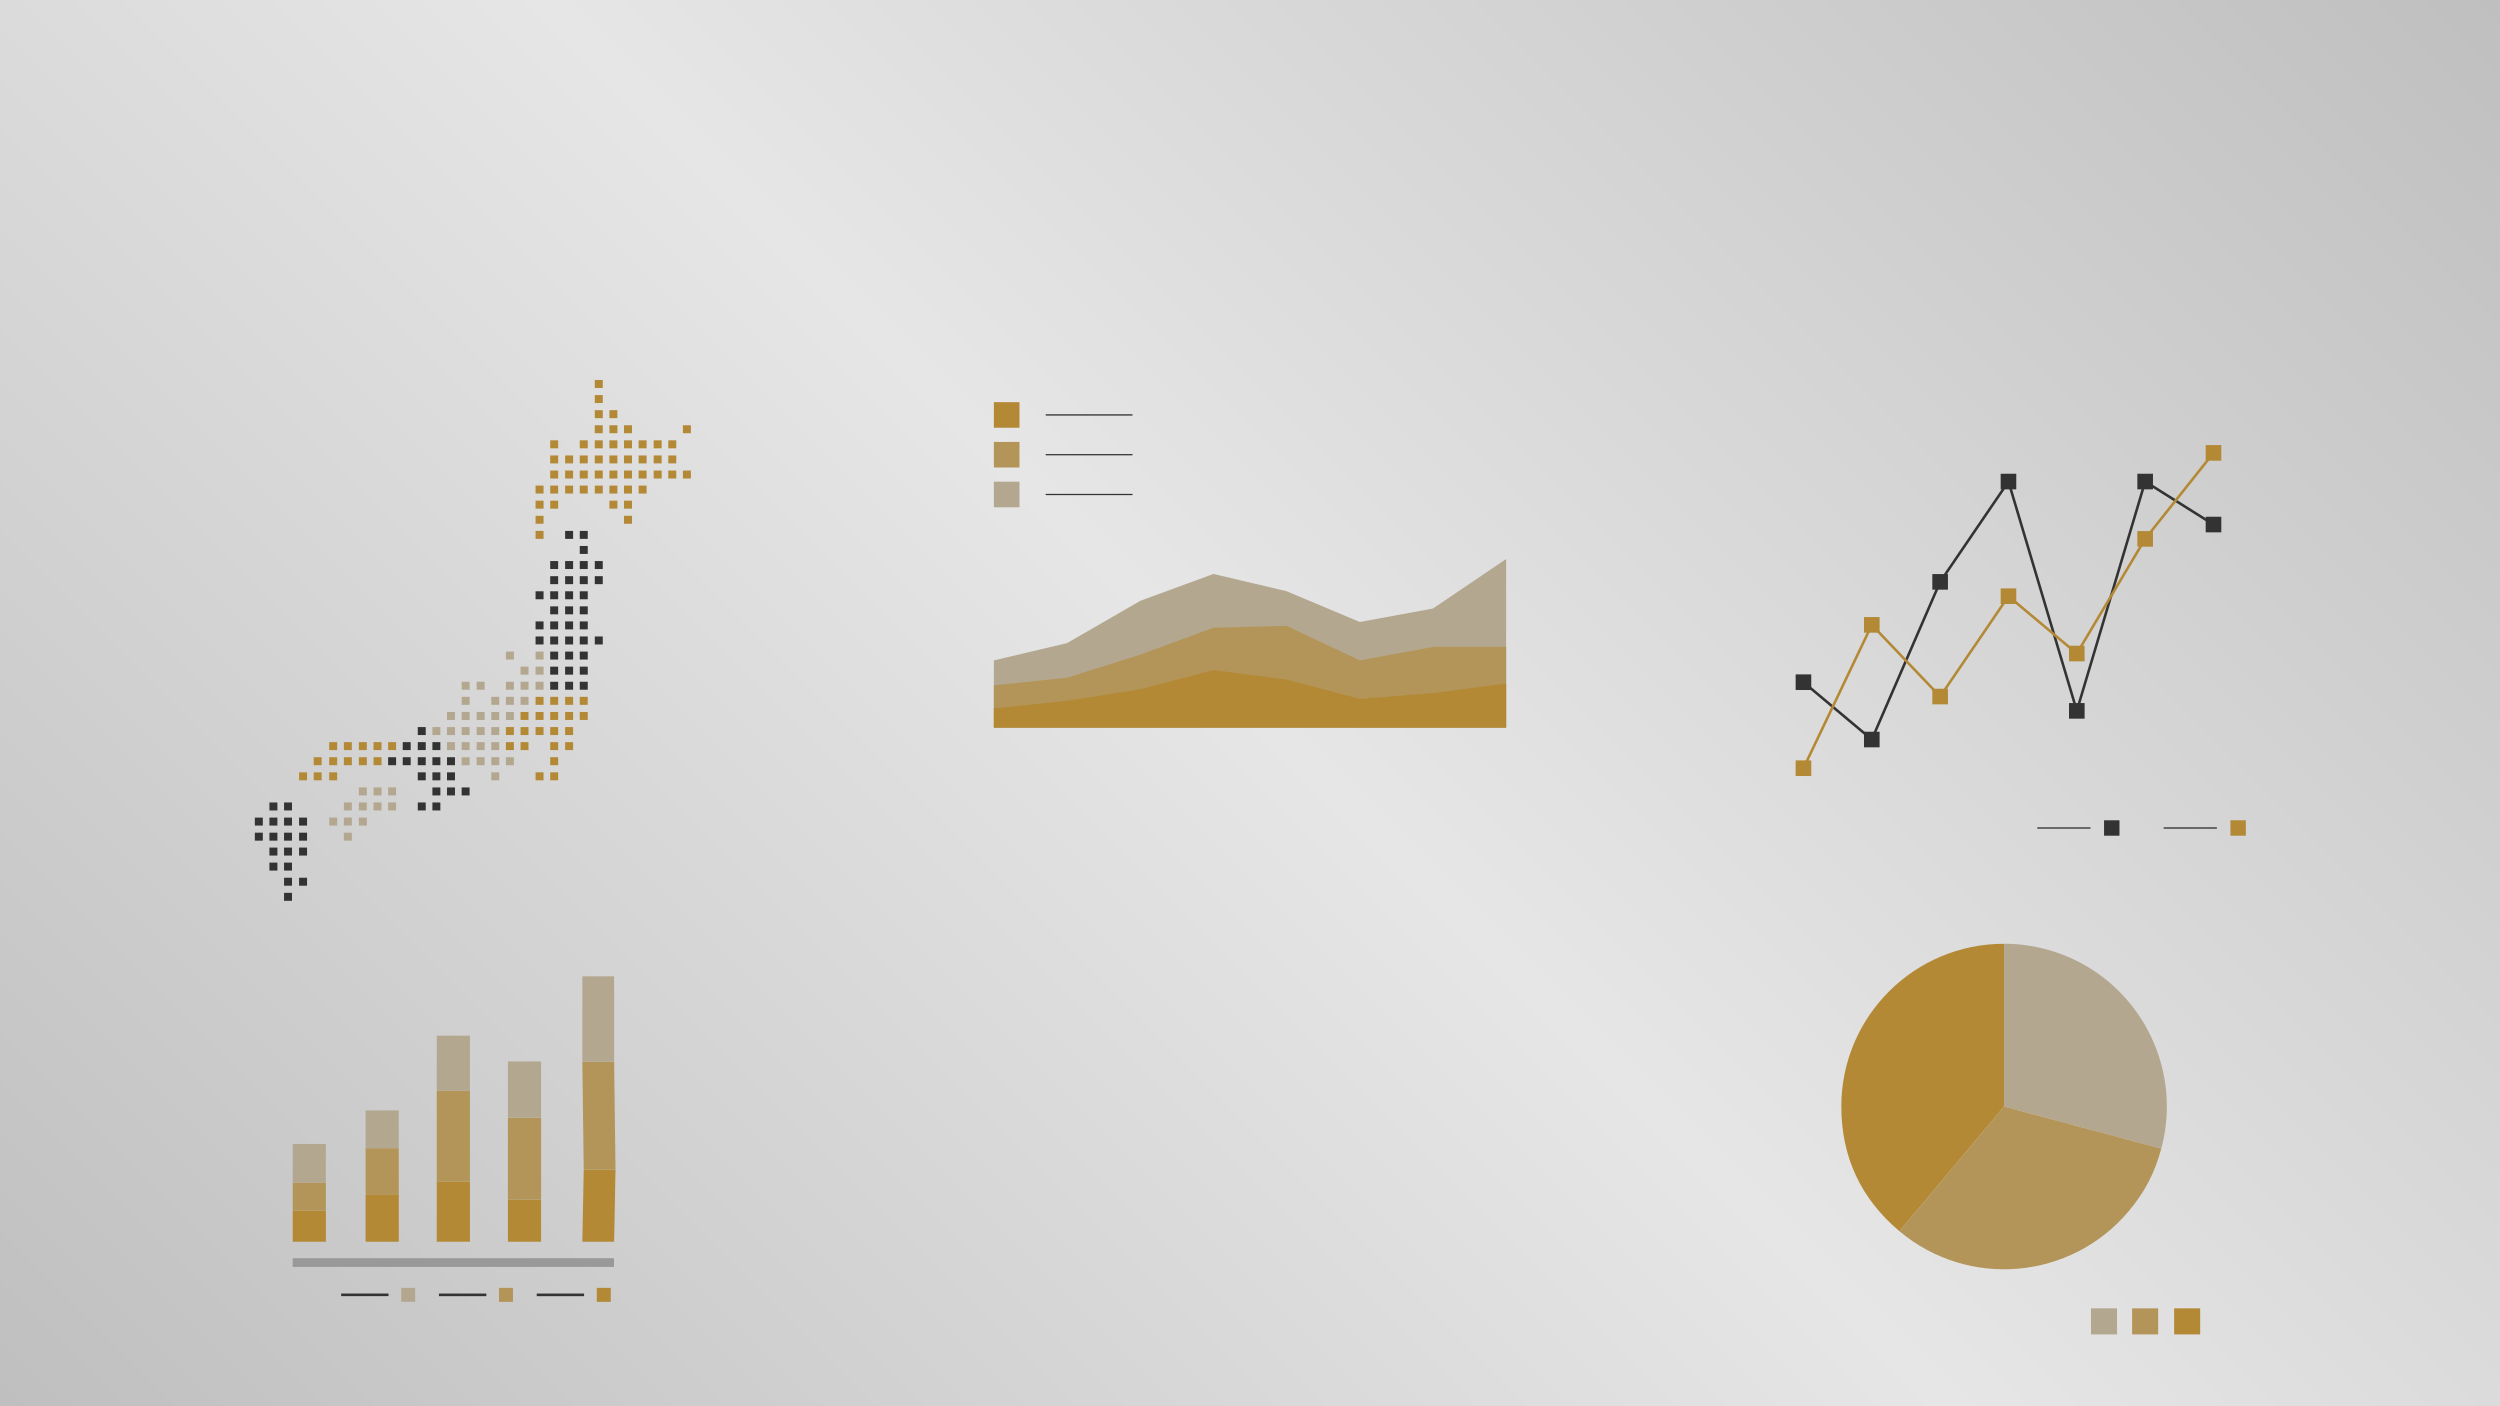 <svg xmlns="http://www.w3.org/2000/svg" id="b" viewBox="0 0 1920 1080"><defs><linearGradient id="d" x1="210" x2="1710" y1="1290" y2="-210" gradientUnits="userSpaceOnUse"><stop offset="0" stop-color="#bfbfbf"/><stop offset=".5" stop-color="#e6e6e6"/><stop offset="1" stop-color="#bfbfbf"/></linearGradient><style>.f,.g,.h,.j{stroke-width:0}.f{fill:#b3a78f}.g{fill:#b38936}.k{stroke-linecap:round}.k,.l{stroke:#333}.k,.l,.m{fill:none;stroke-miterlimit:10}.h{fill:#333}.l,.m{stroke-width:2px}.m{stroke:#b38936}.j{fill:#b3955a}</style></defs><g id="c"><path d="M0 0h1920v1080H0z" style="fill:url(#d);stroke-width:0"/><path d="M1669.733 1004.82h20v20h-20z" class="g"/><path d="M1637.467 1004.82h20v20h-20z" class="j"/><path d="M1605.867 1004.82h20v20h-20zM1539.114 849.819l120.726 32.352c17.865-66.682-21.703-135.224-88.378-153.092a123.627 123.627 0 0 0-32.348-4.259V849.82Z" class="f"/><path d="m1539.114 849.819-80.338 95.755c52.877 44.374 131.712 37.476 176.081-15.407 12.424-14.808 19.98-29.325 24.983-47.996l-120.726-32.352Z" class="j"/><path d="M1539.114 849.819V724.82c-69.027 0-124.984 55.964-124.984 124.999 0 38.66 15.034 70.904 44.646 95.755l80.338-95.755Z" class="g"/><path d="M224.792 966.296h246.746v6.705H224.792z" style="stroke-width:0;fill:#999"/><path d="M280.779 953.655v-35.933h25.479v35.933z" class="g"/><path d="M280.78 917.721V881.79h25.478v35.932z" class="j"/><path d="M280.78 881.79v-29.021h25.478v29.02z" class="f"/><path d="M224.792 953.654V929.59h25.479v24.065z" class="g"/><path d="M224.792 929.59v-21.382h25.48v21.382z" class="j"/><path d="M224.792 908.207v-29.65h25.48v29.65z" class="f"/><path d="M335.425 953.655v-46.363h25.48v46.363z" class="g"/><path d="M335.426 907.29v-69.432h25.479v69.433z" class="j"/><path d="M335.426 837.858V795.4h25.479v42.457z" class="f"/><path d="M390.071 953.654v-32.283h25.48v32.283z" class="g"/><path d="M390.072 921.372v-63.01h25.479v63.01z" class="j"/><path d="M390.072 858.362v-43.18h25.479v43.18z" class="f"/><path d="m472.711 898.272-1.067 55.382h-24.412l1.067-55.382h24.412z" class="g"/><path d="m471.644 815.4 1.067 82.872h-24.412l-1.067-82.872h24.412z" class="j"/><path d="M447.231 815.4v-65.58h24.412v65.58z" class="f"/><path d="M469.055 999.82h-10.728v-10.727h10.728z" class="g"/><path d="M448.584 994.456h-36.378" class="l"/><path d="M393.959 999.82H383.23v-10.727h10.728z" class="j"/><path d="M373.487 994.456h-36.378" class="l"/><path d="M318.862 999.82h-10.728v-10.727h10.728z" class="f"/><path d="M298.391 994.456h-36.379M1437.536 567.959l-52.486-44.029M1490.021 446.879l-52.485 121.08M1542.507 369.828l-52.486 77.051M1594.993 545.944l-52.486-176.116M1647.479 369.828l-52.486 176.116M1699.965 402.85l-52.486-33.022" class="l"/><path d="m1437.536 479.901-52.486 110.072M1490.021 534.937l-52.485-55.036M1542.507 457.886l-52.486 77.051M1594.993 501.915l-52.486-44.029M1647.479 413.857l-52.486 88.058M1699.965 347.813l-52.486 66.044" class="m"/><path d="M1379.055 517.937h11.99v11.987h-11.99zM1431.541 561.967h11.99v11.984h-11.99zM1484.027 440.885h11.99v11.987h-11.99zM1536.513 363.834h11.989v11.987h-11.989zM1588.999 539.951h11.988v11.987h-11.988zM1641.485 363.834h11.989v11.987h-11.989zM1693.969 396.855h11.99v11.987h-11.99z" class="h"/><path d="M1379.055 583.981h11.99v11.987h-11.99zM1431.541 473.907h11.99v11.987h-11.99zM1484.027 528.942h11.99v11.987h-11.99zM1536.513 451.894h11.989v11.987h-11.989zM1588.999 495.921h11.988v11.987h-11.988zM1641.485 407.864h11.989v11.987h-11.989zM1693.969 341.82h11.99v11.987h-11.99zM1724.81 641.82h-11.844v-11.842h11.843z" class="g"/><path d="M1627.762 641.82h-11.843v-11.842h11.843z" class="h"/><path d="M1702.209 635.899h-40.159M1605.162 635.899h-40.16" class="k"/><path d="M1156.712 558.82H763.288v-51.637l56.203-13.278 56.204-32.457 56.203-20.655 56.204 13.278 56.203 23.605 56.204-10.327 56.203-38.028V558.82z" class="f"/><path d="M1156.712 558.82H763.288v-32.457l56.203-5.902 56.204-17.704 56.203-20.654 56.204-1.476 56.203 26.556 56.204-10.327h56.203v61.964z" class="j"/><path d="M1156.712 558.82H763.288v-14.753l56.203-5.901 56.204-8.853 56.203-14.753 56.204 7.377 56.203 14.753 56.204-4.426 56.203-7.376v33.932zM763.288 308.82h19.671v19.671h-19.671z" class="g"/><path d="M763.288 339.375h19.671v19.671h-19.671z" class="j"/><path d="M763.288 369.931h19.671v19.671h-19.671z" class="f"/><path d="M803.487 318.656h65.889M803.487 349.211h65.889M803.487 379.766h65.889" class="k"/><path d="M229.69 593.161h6.128v6.124h-6.128zM240.924 581.546h6.112v6.125h-6.112zM240.924 593.161h6.112v6.124h-6.112zM252.836 569.962h6.112v6.109h-6.112zM252.836 581.546h6.112v6.125h-6.112zM252.836 593.161h6.112v6.124h-6.112zM264.085 569.962h6.128v6.109h-6.128zM264.085 581.546h6.128v6.125h-6.128zM275.612 569.962h6.112v6.109h-6.112zM275.612 581.546h6.112v6.125h-6.112zM286.861 569.962h6.143v6.109h-6.143zM286.861 581.546h6.143v6.125h-6.143zM298.08 569.962h6.128v6.109h-6.128z" class="g"/><path d="M343.294 569.962h6.128v6.109h-6.128zM354.544 569.962h6.112v6.109h-6.112zM354.544 581.546h6.112v6.125h-6.112zM366.071 569.962h6.128v6.109h-6.128zM366.071 581.546h6.128v6.125h-6.128zM377.305 569.962h6.112v6.109h-6.112zM377.305 581.546h6.112v6.125h-6.112zM377.305 593.161h6.112v6.124h-6.112zM388.539 581.546h6.128v6.125h-6.128z" class="f"/><path d="M388.539 558.394h6.128v6.125h-6.128zM388.539 569.962h6.128v6.109h-6.128zM399.774 558.394h6.112v6.125h-6.112zM399.774 569.962h6.112v6.109h-6.112zM411.315 546.794h6.128v6.124h-6.128zM411.315 558.394h6.128v6.125h-6.128zM411.315 593.161h6.128v6.124h-6.128zM422.55 535.164h6.112v6.14h-6.112zM422.55 546.794h6.112v6.124h-6.112zM422.55 558.394h6.112v6.125h-6.112zM422.55 569.962h6.112v6.109h-6.112zM422.55 581.546h6.112v6.125h-6.112zM422.55 593.161h6.112v6.124h-6.112zM434.015 535.164h6.128v6.14h-6.128zM434.015 546.794h6.128v6.124h-6.128zM434.015 558.394h6.128v6.125h-6.128zM434.015 569.962h6.128v6.109h-6.128zM445.264 535.164h6.128v6.14h-6.128zM445.264 546.794h6.128v6.124h-6.128zM399.774 546.794h6.112v6.124h-6.112zM411.315 535.164h6.128v6.14h-6.128z" class="g"/><path d="M195.71 627.914h6.128v6.124h-6.128zM195.71 639.498h6.128v6.124h-6.128zM206.914 616.299h6.128v6.125h-6.128zM206.914 627.914h6.128v6.124h-6.128zM206.914 639.498h6.128v6.124h-6.128zM218.148 616.299h6.097v6.125h-6.097zM218.148 627.914h6.097v6.124h-6.097zM218.148 639.498h6.097v6.124h-6.097zM229.69 627.914h6.128v6.124h-6.128zM229.69 639.498h6.128v6.124h-6.128zM206.914 650.944h6.128v6.124h-6.128zM218.148 650.944h6.097v6.124h-6.097zM229.69 650.944h6.128v6.124h-6.128zM206.914 662.497h6.128v6.109h-6.128zM218.148 662.497h6.097v6.109h-6.097zM218.148 674.096h6.097v6.124h-6.097zM218.148 685.696h6.097v6.125h-6.097zM229.69 674.096h6.128v6.124h-6.128z" class="h"/><path d="M275.612 604.746h6.112v6.14h-6.112zM286.861 604.746h6.143v6.14h-6.143zM298.08 604.746h6.128v6.14h-6.128zM252.836 627.914h6.112v6.124h-6.112zM264.085 616.299h6.128v6.125h-6.128zM264.085 627.914h6.128v6.124h-6.128zM264.085 639.498h6.128v6.124h-6.128zM275.612 616.299h6.112v6.125h-6.112zM275.612 627.914h6.112v6.124h-6.112zM286.861 616.299h6.143v6.125h-6.143zM298.08 616.299h6.128v6.125h-6.128z" class="f"/><path d="M309.299 569.962h6.112v6.109h-6.112zM309.299 581.546h6.112v6.125h-6.112zM320.857 558.394h6.112v6.125h-6.112zM320.857 569.962h6.112v6.109h-6.112zM320.857 581.546h6.112v6.125h-6.112zM320.857 593.161h6.112v6.124h-6.112zM332.091 569.962h6.112v6.109h-6.112zM332.091 581.546h6.112v6.125h-6.112zM332.091 593.161h6.112v6.124h-6.112zM332.091 604.746h6.112v6.14h-6.112zM343.294 581.546h6.128v6.125h-6.128zM343.294 593.161h6.128v6.124h-6.128zM343.294 604.746h6.128v6.14h-6.128zM354.544 604.746h6.112v6.14h-6.112zM320.857 616.299h6.112v6.125h-6.112zM332.091 616.299h6.112v6.125h-6.112zM298.08 581.546h6.128v6.125h-6.128z" class="h"/><path d="M332.091 558.394h6.112v6.125h-6.112zM343.294 546.794h6.128v6.124h-6.128zM343.294 558.394h6.128v6.125h-6.128zM354.544 523.595h6.112v6.109h-6.112zM354.544 535.164h6.112v6.14h-6.112zM354.544 546.794h6.112v6.124h-6.112zM354.544 558.394h6.112v6.125h-6.112zM366.071 523.595h6.128v6.109h-6.128zM366.071 546.794h6.128v6.124h-6.128zM366.071 558.394h6.128v6.125h-6.128zM377.305 535.164h6.112v6.14h-6.112zM377.305 546.794h6.112v6.124h-6.112zM377.305 558.394h6.112v6.125h-6.112zM388.539 500.427h6.128v6.109h-6.128zM388.539 523.595h6.128v6.109h-6.128zM388.539 535.164h6.128v6.14h-6.128zM388.539 546.794h6.128v6.124h-6.128zM399.774 511.996h6.112v6.14h-6.112zM399.774 523.595h6.112v6.109h-6.112zM399.774 535.164h6.112v6.14h-6.112zM411.315 500.427h6.128v6.109h-6.128zM411.315 511.996h6.128v6.14h-6.128zM411.315 523.595h6.128v6.109h-6.128z" class="f"/><path d="M422.55 523.595h6.112v6.109h-6.112zM434.015 523.595h6.128v6.109h-6.128zM445.264 523.595h6.128v6.109h-6.128zM411.315 454.106h6.128v6.125h-6.128zM411.315 477.259h6.128v6.109h-6.128zM411.315 488.812h6.128v6.14h-6.128zM422.55 430.891h6.112v6.124h-6.112zM422.55 442.506h6.112v6.125h-6.112zM422.55 454.106h6.112v6.125h-6.112zM422.55 465.69h6.112v6.109h-6.112zM422.55 477.259h6.112v6.109h-6.112zM422.55 488.812h6.112v6.14h-6.112zM422.55 500.427h6.112v6.109h-6.112zM422.55 511.996h6.112v6.14h-6.112zM434.015 407.739h6.128v6.124h-6.128zM434.015 430.891h6.128v6.124h-6.128zM434.015 442.506h6.128v6.125h-6.128zM434.015 454.106h6.128v6.125h-6.128zM434.015 465.69h6.128v6.109h-6.128zM434.015 477.259h6.128v6.109h-6.128zM434.015 488.812h6.128v6.14h-6.128zM434.015 500.427h6.128v6.109h-6.128zM434.015 511.996h6.128v6.14h-6.128zM445.264 407.739h6.128v6.124h-6.128zM445.264 419.307h6.128v6.109h-6.128zM445.264 430.891h6.128v6.124h-6.128zM445.264 442.506h6.128v6.125h-6.128zM445.264 454.106h6.128v6.125h-6.128zM445.264 465.69h6.128v6.109h-6.128zM445.264 477.259h6.128v6.109h-6.128zM445.264 488.812h6.128v6.14h-6.128zM445.264 500.427h6.128v6.109h-6.128zM445.264 511.996h6.128v6.14h-6.128zM456.791 430.891h6.128v6.124h-6.128zM456.791 442.506h6.128v6.125h-6.128zM456.791 488.812h6.128v6.14h-6.128z" class="h"/><path d="M411.315 372.94h6.128v6.109h-6.128zM411.315 384.509h6.128v6.14h-6.128zM411.315 396.124h6.128v6.125h-6.128zM411.315 407.739h6.128v6.124h-6.128zM422.55 338.172h6.112v6.14h-6.112zM422.55 349.787h6.112v6.094h-6.112zM422.55 361.371h6.112v6.125h-6.112zM422.55 372.94h6.112v6.109h-6.112zM422.55 384.509h6.112v6.14h-6.112zM434.015 349.787h6.128v6.094h-6.128zM434.015 361.371h6.128v6.125h-6.128zM434.015 372.94h6.128v6.109h-6.128zM445.264 338.172h6.128v6.14h-6.128zM445.264 349.787h6.128v6.094h-6.128zM445.264 361.371h6.128v6.125h-6.128zM445.264 372.94h6.128v6.109h-6.128zM456.791 291.82h6.128v6.14h-6.128zM456.791 303.42h6.128v6.109h-6.128zM456.791 315.019h6.128v6.124h-6.128zM456.791 326.604h6.128v6.109h-6.128zM456.791 338.172h6.128v6.14h-6.128zM456.791 349.787h6.128v6.094h-6.128zM456.791 361.371h6.128v6.125h-6.128zM456.791 372.94h6.128v6.109h-6.128zM468.041 315.019h6.128v6.124h-6.128zM468.041 326.604h6.128v6.109h-6.128zM468.041 338.172h6.128v6.14h-6.128zM468.041 349.787h6.128v6.094h-6.128zM468.041 361.371h6.128v6.125h-6.128zM468.041 372.94h6.128v6.109h-6.128zM468.041 384.509h6.128v6.14h-6.128zM479.244 326.604h6.128v6.109h-6.128zM479.244 338.172h6.128v6.14h-6.128zM479.244 349.787h6.128v6.094h-6.128zM479.244 361.371h6.128v6.125h-6.128zM479.244 372.94h6.128v6.109h-6.128zM479.244 384.509h6.128v6.14h-6.128zM479.244 396.124h6.128v6.125h-6.128zM490.479 338.172h6.112v6.14h-6.112zM490.479 349.787h6.112v6.094h-6.112zM490.479 361.371h6.112v6.125h-6.112zM490.479 372.94h6.112v6.109h-6.112zM502.021 338.172h6.128v6.14h-6.128zM502.021 349.787h6.128v6.094h-6.128zM502.021 361.371h6.128v6.125h-6.128zM513.255 338.172h6.112v6.14h-6.112zM513.255 349.787h6.112v6.094h-6.112zM513.255 361.371h6.112v6.125h-6.112zM524.474 326.604h6.128v6.109h-6.128zM524.474 361.371h6.128v6.125h-6.128z" class="g"/></g></svg>